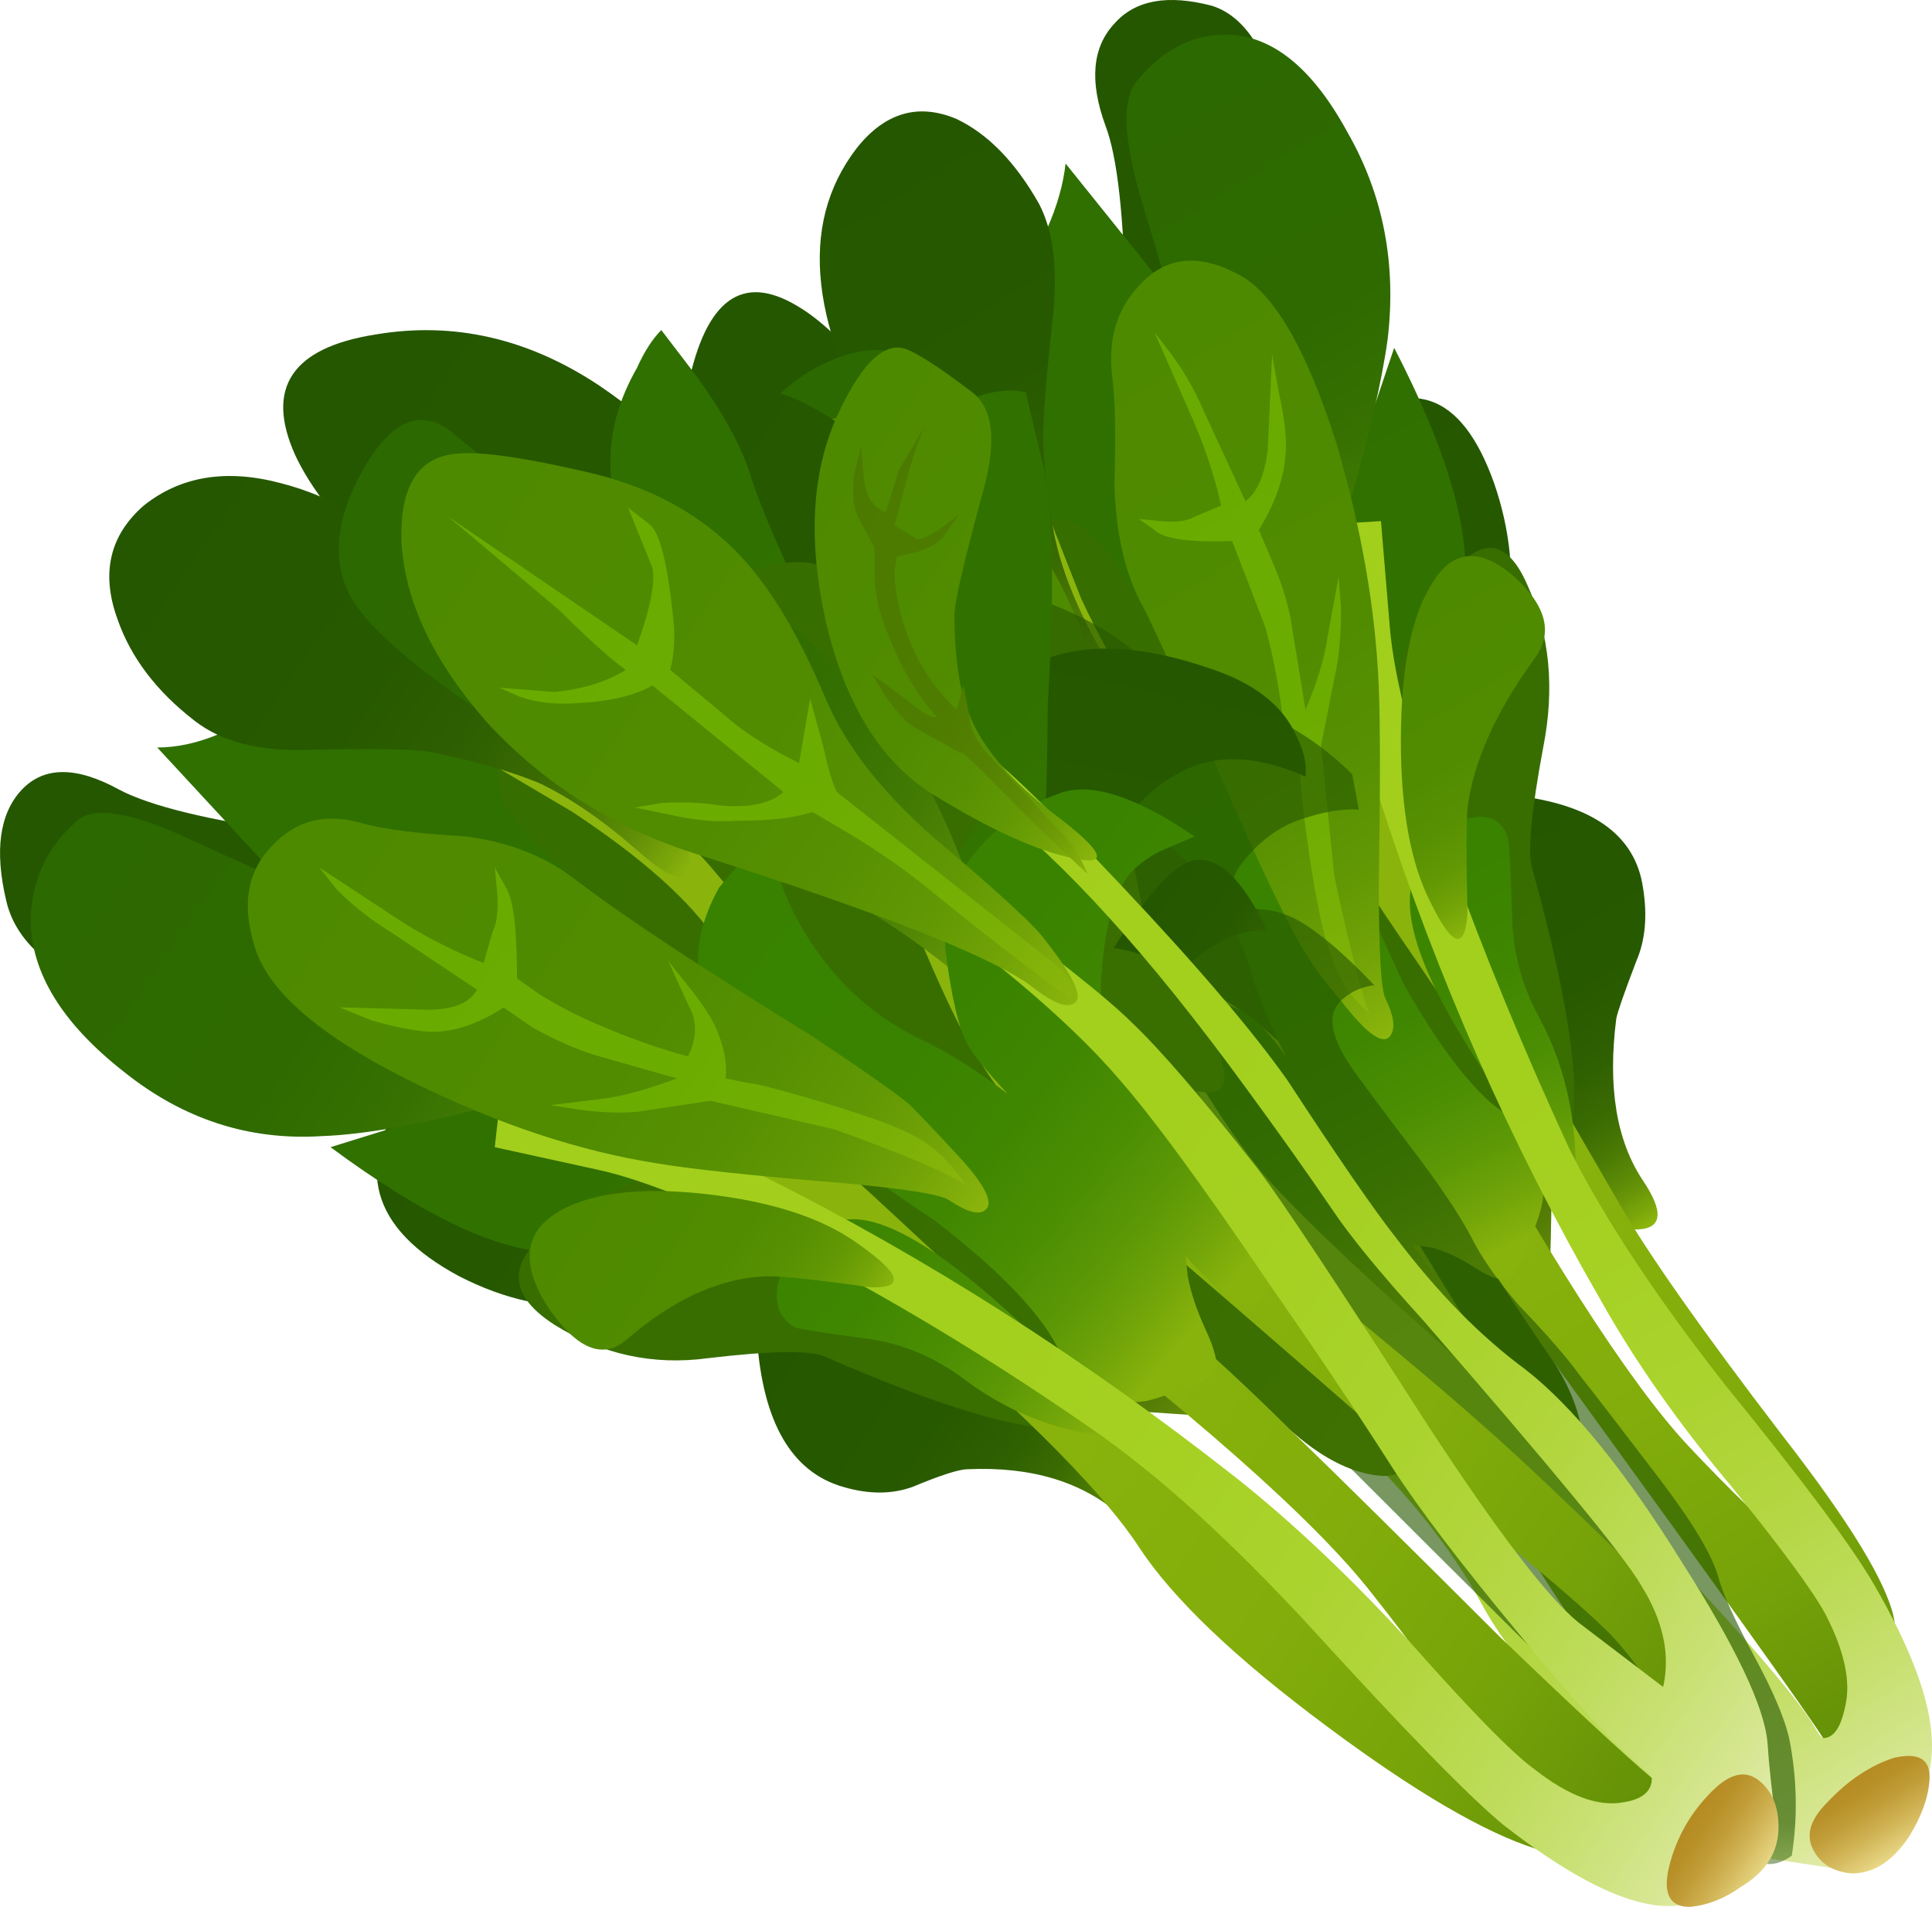 <?xml version="1.0" encoding="UTF-8"?>
<svg version="1.1" viewBox="0 0 43.494 42.933" xml:space="preserve" xmlns="http://www.w3.org/2000/svg">
  <defs>
    <linearGradient id="ac" x1="23.031" x2="35.607" y1="9.964" y2="30.514" gradientTransform="matrix(.8 0 0 -.8 -.009 34.36)" gradientUnits="userSpaceOnUse">
      <stop stop-color="#1c4200" offset="0"/>
      <stop stop-color="#1e4400" offset=".439"/>
      <stop stop-color="#244b01" offset=".596"/>
      <stop stop-color="#305602" offset=".706"/>
      <stop stop-color="#406704" offset=".796"/>
      <stop stop-color="#557d06" offset=".875"/>
      <stop stop-color="#6f9809" offset=".945"/>
      <stop stop-color="#8bb50c" offset="1"/>
    </linearGradient>
    <linearGradient id="r" x1="15.732" x2="27.954" y1="7.303" y2="27.305" gradientTransform="matrix(.8 0 0 -.8 -.009 34.36)" gradientUnits="userSpaceOnUse">
      <stop stop-color="#255700" offset="0"/>
      <stop stop-color="#275900" offset=".447"/>
      <stop stop-color="#2e5f01" offset=".608"/>
      <stop stop-color="#396a02" offset=".726"/>
      <stop stop-color="#4a7904" offset=".816"/>
      <stop stop-color="#608e07" offset=".898"/>
      <stop stop-color="#7ba60a" offset=".965"/>
      <stop stop-color="#8bb50c" offset="1"/>
    </linearGradient>
    <linearGradient id="h" x1="23.077" x2="33.825" y1="1.625" y2="19.176" gradientTransform="matrix(.8 0 0 -.8 -.009 34.36)" gradientUnits="userSpaceOnUse">
      <stop stop-color="#255700" offset="0"/>
      <stop stop-color="#275900" offset=".447"/>
      <stop stop-color="#2e5f01" offset=".608"/>
      <stop stop-color="#396a02" offset=".726"/>
      <stop stop-color="#4a7904" offset=".816"/>
      <stop stop-color="#608e07" offset=".898"/>
      <stop stop-color="#7ba60a" offset=".965"/>
      <stop stop-color="#8bb50c" offset="1"/>
    </linearGradient>
    <linearGradient id="ar" x1="29.402" x2="35.723" y1="10.079" y2="20.406" gradientTransform="matrix(.8 0 0 -.8 -.009 34.36)" gradientUnits="userSpaceOnUse">
      <stop stop-color="#255700" offset="0"/>
      <stop stop-color="#275900" offset=".447"/>
      <stop stop-color="#2e5f01" offset=".608"/>
      <stop stop-color="#396a02" offset=".726"/>
      <stop stop-color="#4a7904" offset=".816"/>
      <stop stop-color="#608e07" offset=".898"/>
      <stop stop-color="#7ba60a" offset=".965"/>
      <stop stop-color="#8bb50c" offset="1"/>
    </linearGradient>
    <linearGradient id="ag" x1="26.253" x2="22.126" y1="23.869" y2="29.567" gradientTransform="matrix(.8 0 0 -.8 -.009 34.36)" gradientUnits="userSpaceOnUse">
      <stop stop-color="#255700" offset="0"/>
      <stop stop-color="#275900" offset=".447"/>
      <stop stop-color="#2e5f01" offset=".608"/>
      <stop stop-color="#396a02" offset=".726"/>
      <stop stop-color="#4a7904" offset=".816"/>
      <stop stop-color="#608e07" offset=".898"/>
      <stop stop-color="#7ba60a" offset=".965"/>
      <stop stop-color="#8bb50c" offset="1"/>
    </linearGradient>
    <linearGradient id="af" x1="26.246" x2="28.092" y1="26.068" y2="29.07" gradientTransform="matrix(.8 0 0 -.8 -.009 34.36)" gradientUnits="userSpaceOnUse">
      <stop stop-color="#255700" offset="0"/>
      <stop stop-color="#275900" offset=".447"/>
      <stop stop-color="#2e5f01" offset=".608"/>
      <stop stop-color="#396a02" offset=".726"/>
      <stop stop-color="#4a7904" offset=".816"/>
      <stop stop-color="#608e07" offset=".898"/>
      <stop stop-color="#7ba60a" offset=".965"/>
      <stop stop-color="#8bb50c" offset="1"/>
    </linearGradient>
    <linearGradient id="ae" x1="17.63" x2="22.567" y1="16.067" y2="24.14" gradientTransform="matrix(.8 0 0 -.8 -.009 34.36)" gradientUnits="userSpaceOnUse">
      <stop stop-color="#255700" offset="0"/>
      <stop stop-color="#275900" offset=".447"/>
      <stop stop-color="#2e5f01" offset=".608"/>
      <stop stop-color="#396a02" offset=".726"/>
      <stop stop-color="#4a7904" offset=".816"/>
      <stop stop-color="#608e07" offset=".898"/>
      <stop stop-color="#7ba60a" offset=".965"/>
      <stop stop-color="#8bb50c" offset="1"/>
    </linearGradient>
    <linearGradient id="ad" x1="33.346" x2="38.494" y1="18.36" y2="26.761" gradientTransform="matrix(.8 0 0 -.8 -.009 34.36)" gradientUnits="userSpaceOnUse">
      <stop stop-color="#255700" offset="0"/>
      <stop stop-color="#275900" offset=".447"/>
      <stop stop-color="#2e5f01" offset=".608"/>
      <stop stop-color="#396a02" offset=".726"/>
      <stop stop-color="#4a7904" offset=".816"/>
      <stop stop-color="#608e07" offset=".898"/>
      <stop stop-color="#7ba60a" offset=".965"/>
      <stop stop-color="#8bb50c" offset="1"/>
    </linearGradient>
    <linearGradient id="ab" x1="19.913" x2="30.76" y1="8.381" y2="32.232" gradientTransform="matrix(.8 0 0 -.8 -.009 34.36)" gradientUnits="userSpaceOnUse">
      <stop stop-color="#2f7000" offset="0"/>
      <stop stop-color="#317100" offset=".459"/>
      <stop stop-color="#387601" offset=".624"/>
      <stop stop-color="#437f03" offset=".741"/>
      <stop stop-color="#548c05" offset=".835"/>
      <stop stop-color="#6a9d08" offset=".918"/>
      <stop stop-color="#85b00b" offset=".988"/>
      <stop stop-color="#8bb50c" offset="1"/>
    </linearGradient>
    <linearGradient id="aa" x1="23.464" x2="36.663" y1="10.954" y2="32.527" gradientTransform="matrix(.8 0 0 -.8 -.009 34.36)" gradientUnits="userSpaceOnUse">
      <stop stop-color="#376e00" offset="0"/>
      <stop stop-color="#396e00" offset=".733"/>
      <stop stop-color="#407002" offset=".992"/>
      <stop stop-color="#407002" offset="1"/>
    </linearGradient>
    <linearGradient id="z" x1="22.975" x2="41.266" y1="11.482" y2="41.376" gradientTransform="matrix(.8 0 0 -.8 -.009 34.36)" gradientUnits="userSpaceOnUse">
      <stop stop-color="#8bb50c" offset="0"/>
      <stop stop-color="#89b30c" offset=".514"/>
      <stop stop-color="#82ad0b" offset=".702"/>
      <stop stop-color="#77a309" offset=".831"/>
      <stop stop-color="#669307" offset=".937"/>
      <stop stop-color="#588705" offset="1"/>
    </linearGradient>
    <linearGradient id="y" x1="19.126" x2="26.598" y1="3.229" y2="15.456" gradientTransform="matrix(.8 0 0 -.8 -.009 34.36)" gradientUnits="userSpaceOnUse">
      <stop stop-color="#255700" offset="0"/>
      <stop stop-color="#275900" offset=".447"/>
      <stop stop-color="#2e5f01" offset=".608"/>
      <stop stop-color="#396a02" offset=".726"/>
      <stop stop-color="#4a7904" offset=".816"/>
      <stop stop-color="#608e07" offset=".898"/>
      <stop stop-color="#7ba60a" offset=".965"/>
      <stop stop-color="#8bb50c" offset="1"/>
    </linearGradient>
    <linearGradient id="x" x1="17.749" x2="27.346" y1="8.714" y2="24.391" gradientTransform="matrix(.8 0 0 -.8 -.009 34.36)" gradientUnits="userSpaceOnUse">
      <stop stop-color="#2c6900" offset="0"/>
      <stop stop-color="#2e6a00" offset=".455"/>
      <stop stop-color="#357001" offset=".62"/>
      <stop stop-color="#407903" offset=".733"/>
      <stop stop-color="#518705" offset=".828"/>
      <stop stop-color="#679807" offset=".91"/>
      <stop stop-color="#82ae0b" offset=".98"/>
      <stop stop-color="#8bb50c" offset="1"/>
    </linearGradient>
    <linearGradient id="w" x1="25.044" x2="32.839" y1="1.929" y2="14.682" gradientTransform="matrix(.8 0 0 -.8 -.009 34.36)" gradientUnits="userSpaceOnUse">
      <stop stop-color="#2c6900" offset="0"/>
      <stop stop-color="#2e6a00" offset=".455"/>
      <stop stop-color="#357001" offset=".62"/>
      <stop stop-color="#407903" offset=".733"/>
      <stop stop-color="#518705" offset=".828"/>
      <stop stop-color="#679807" offset=".91"/>
      <stop stop-color="#82ae0b" offset=".98"/>
      <stop stop-color="#8bb50c" offset="1"/>
    </linearGradient>
    <linearGradient id="v" x1="24.744" x2="31.593" y1="15.354" y2="29.23" gradientTransform="matrix(.8 0 0 -.8 -.009 34.36)" gradientUnits="userSpaceOnUse">
      <stop stop-color="#378200" offset="0"/>
      <stop stop-color="#398300" offset=".471"/>
      <stop stop-color="#408701" offset=".639"/>
      <stop stop-color="#4b8e03" offset=".757"/>
      <stop stop-color="#5c9806" offset=".855"/>
      <stop stop-color="#72a509" offset=".937"/>
      <stop stop-color="#88b20c" offset="1"/>
    </linearGradient>
    <linearGradient id="u" x1="24.349" x2="41.85" y1="13.589" y2="42.193" gradientTransform="matrix(.8 0 0 -.8 -.009 34.36)" gradientUnits="userSpaceOnUse">
      <stop stop-color="#a2cf1b" offset="0"/>
      <stop stop-color="#a3cf1d" offset=".416"/>
      <stop stop-color="#a6d124" offset=".565"/>
      <stop stop-color="#abd32f" offset=".671"/>
      <stop stop-color="#b3d640" offset=".757"/>
      <stop stop-color="#bcdb56" offset=".828"/>
      <stop stop-color="#c8e072" offset=".894"/>
      <stop stop-color="#d6e691" offset=".953"/>
      <stop stop-color="#e5edb2" offset="1"/>
    </linearGradient>
    <linearGradient id="t" x1="18.076" x2="27.5" y1="9.759" y2="25.175" gradientTransform="matrix(.8 0 0 -.8 -.009 34.36)" gradientUnits="userSpaceOnUse">
      <stop stop-color="#4e8a00" offset="0"/>
      <stop stop-color="#508b00" offset=".498"/>
      <stop stop-color="#579002" offset=".674"/>
      <stop stop-color="#629804" offset=".804"/>
      <stop stop-color="#73a407" offset=".906"/>
      <stop stop-color="#89b30c" offset=".992"/>
      <stop stop-color="#8bb50c" offset="1"/>
    </linearGradient>
    <linearGradient id="s" x1="24.61" x2="33.724" y1="6.936" y2="21.826" gradientTransform="matrix(.8 0 0 -.8 -.009 34.36)" gradientUnits="userSpaceOnUse">
      <stop stop-color="#4e8a00" offset="0"/>
      <stop stop-color="#508b00" offset=".498"/>
      <stop stop-color="#579002" offset=".674"/>
      <stop stop-color="#629804" offset=".804"/>
      <stop stop-color="#73a407" offset=".906"/>
      <stop stop-color="#89b30c" offset=".992"/>
      <stop stop-color="#8bb50c" offset="1"/>
    </linearGradient>
    <linearGradient id="q" x1="31.327" x2="35.124" y1="13.571" y2="19.797" gradientTransform="matrix(.8 0 0 -.8 -.009 34.36)" gradientUnits="userSpaceOnUse">
      <stop stop-color="#4e8a00" offset="0"/>
      <stop stop-color="#508b00" offset=".498"/>
      <stop stop-color="#579002" offset=".674"/>
      <stop stop-color="#629804" offset=".804"/>
      <stop stop-color="#73a407" offset=".906"/>
      <stop stop-color="#89b30c" offset=".992"/>
      <stop stop-color="#8bb50c" offset="1"/>
    </linearGradient>
    <linearGradient id="p" x1="17.286" x2="22.22" y1="18.964" y2="27.033" gradientTransform="matrix(.8 0 0 -.8 -.009 34.36)" gradientUnits="userSpaceOnUse">
      <stop stop-color="#4e8a00" offset="0"/>
      <stop stop-color="#508b00" offset=".498"/>
      <stop stop-color="#579002" offset=".674"/>
      <stop stop-color="#629804" offset=".804"/>
      <stop stop-color="#73a407" offset=".906"/>
      <stop stop-color="#89b30c" offset=".992"/>
      <stop stop-color="#8bb50c" offset="1"/>
    </linearGradient>
    <linearGradient id="o" x1="18.653" x2="27.449" y1="10.652" y2="25.026" gradientTransform="matrix(.8 0 0 -.8 -.009 34.36)" gradientUnits="userSpaceOnUse">
      <stop stop-color="#69ab00" offset="0"/>
      <stop stop-color="#6bac01" offset=".557"/>
      <stop stop-color="#72ae03" offset=".761"/>
      <stop stop-color="#7db107" offset=".902"/>
      <stop stop-color="#8bb50c" offset="1"/>
    </linearGradient>
    <linearGradient id="n" x1="25.136" x2="33.312" y1="8.029" y2="21.378" gradientTransform="matrix(.8 0 0 -.8 -.009 34.36)" gradientUnits="userSpaceOnUse">
      <stop stop-color="#69ab00" offset="0"/>
      <stop stop-color="#6bac01" offset=".557"/>
      <stop stop-color="#72ae03" offset=".761"/>
      <stop stop-color="#7db107" offset=".902"/>
      <stop stop-color="#8bb50c" offset="1"/>
    </linearGradient>
    <linearGradient id="m" x1="17.884" x2="22.436" y1="19.51" y2="26.934" gradientTransform="matrix(.8 0 0 -.8 -.009 34.36)" gradientUnits="userSpaceOnUse">
      <stop stop-color="#4c7a00" offset="0"/>
      <stop stop-color="#4e7c00" offset=".498"/>
      <stop stop-color="#558202" offset=".674"/>
      <stop stop-color="#608d04" offset=".8"/>
      <stop stop-color="#719d07" offset=".902"/>
      <stop stop-color="#87b10b" offset=".988"/>
      <stop stop-color="#8bb50c" offset="1"/>
    </linearGradient>
    <linearGradient id="l" x1="41.72" x2="42.748" y1="40.072" y2="41.746" gradientTransform="matrix(.8 0 0 -.8 -.009 34.36)" gradientUnits="userSpaceOnUse">
      <stop stop-color="#b58c22" offset="0"/>
      <stop stop-color="#b89028" offset=".18"/>
      <stop stop-color="#c19d38" offset=".404"/>
      <stop stop-color="#cfb253" offset=".655"/>
      <stop stop-color="#e2ce79" offset=".925"/>
      <stop stop-color="#e8d784" offset="1"/>
    </linearGradient>
    <clipPath id="az">
      <path d="m13 0.347h20v24h-20v-24z"/>
    </clipPath>
    <mask id="a">
      
        <g clip-path="url(#az)">
          <path d="m13 0.347h20v24h-20v-24z" fill-opacity=".621"/>
        </g>
      
    </mask>
    <clipPath id="ay">
      <path d="m13 0.347h20v24h-20v-24z"/>
    </clipPath>
    <clipPath id="ax">
      <path d="m13 1h20v24h-20v-24z"/>
    </clipPath>
    <linearGradient id="k" x1="17.323" x2="42.356" y1="9.323" y2="9.323" gradientTransform="matrix(.66 -.452 -.452 -.66 -.008 34.36)" gradientUnits="userSpaceOnUse">
      <stop stop-color="#1c4200" offset="0"/>
      <stop stop-color="#1e4400" offset=".439"/>
      <stop stop-color="#244b01" offset=".596"/>
      <stop stop-color="#305602" offset=".706"/>
      <stop stop-color="#406704" offset=".796"/>
      <stop stop-color="#557d06" offset=".875"/>
      <stop stop-color="#6f9809" offset=".945"/>
      <stop stop-color="#8bb50c" offset="1"/>
    </linearGradient>
    <linearGradient id="j" x1="10.282" x2="35.224" y1="3.89" y2="3.89" gradientTransform="matrix(.66 -.452 -.452 -.66 -.009 34.36)" gradientUnits="userSpaceOnUse">
      <stop stop-color="#255700" offset="0"/>
      <stop stop-color="#275900" offset=".447"/>
      <stop stop-color="#2e5f01" offset=".608"/>
      <stop stop-color="#396a02" offset=".726"/>
      <stop stop-color="#4a7904" offset=".816"/>
      <stop stop-color="#608e07" offset=".898"/>
      <stop stop-color="#7ba60a" offset=".965"/>
      <stop stop-color="#8bb50c" offset="1"/>
    </linearGradient>
    <linearGradient id="i" x1="10.462" x2="31.396" y1="12.996" y2="12.996" gradientTransform="matrix(.66 -.453 -.453 -.66 -.008 34.36)" gradientUnits="userSpaceOnUse">
      <stop stop-color="#255700" offset="0"/>
      <stop stop-color="#275900" offset=".447"/>
      <stop stop-color="#2e5f01" offset=".608"/>
      <stop stop-color="#396a02" offset=".726"/>
      <stop stop-color="#4a7904" offset=".816"/>
      <stop stop-color="#608e07" offset=".898"/>
      <stop stop-color="#7ba60a" offset=".965"/>
      <stop stop-color="#8bb50c" offset="1"/>
    </linearGradient>
    <linearGradient id="g" x1="21.454" x2="33.79" y1="14.644" y2="14.644" gradientTransform="matrix(.66 -.452 -.452 -.66 -.008 34.36)" gradientUnits="userSpaceOnUse">
      <stop stop-color="#255700" offset="0"/>
      <stop stop-color="#275900" offset=".447"/>
      <stop stop-color="#2e5f01" offset=".608"/>
      <stop stop-color="#396a02" offset=".726"/>
      <stop stop-color="#4a7904" offset=".816"/>
      <stop stop-color="#608e07" offset=".898"/>
      <stop stop-color="#7ba60a" offset=".965"/>
      <stop stop-color="#8bb50c" offset="1"/>
    </linearGradient>
    <linearGradient id="f" x1="8.969" x2="17.653" y1="-28.482" y2="-28.482" gradientTransform="matrix(-.164 -.783 -.783 .164 -.009 34.36)" gradientUnits="userSpaceOnUse">
      <stop stop-color="#255700" offset="0"/>
      <stop stop-color="#275900" offset=".447"/>
      <stop stop-color="#2e5f01" offset=".608"/>
      <stop stop-color="#396a02" offset=".726"/>
      <stop stop-color="#4a7904" offset=".816"/>
      <stop stop-color="#608e07" offset=".898"/>
      <stop stop-color="#7ba60a" offset=".965"/>
      <stop stop-color="#8bb50c" offset="1"/>
    </linearGradient>
    <linearGradient id="e" x1="32.73" x2="36.849" y1="4.157" y2="4.157" gradientTransform="matrix(.66 -.452 -.452 -.66 -.009 34.36)" gradientUnits="userSpaceOnUse">
      <stop stop-color="#255700" offset="0"/>
      <stop stop-color="#275900" offset=".447"/>
      <stop stop-color="#2e5f01" offset=".608"/>
      <stop stop-color="#396a02" offset=".726"/>
      <stop stop-color="#4a7904" offset=".816"/>
      <stop stop-color="#608e07" offset=".898"/>
      <stop stop-color="#7ba60a" offset=".965"/>
      <stop stop-color="#8bb50c" offset="1"/>
    </linearGradient>
    <linearGradient id="d" x1="18.583" x2="29.033" y1=".796" y2=".796" gradientTransform="matrix(.66 -.452 -.452 -.66 -.009 34.36)" gradientUnits="userSpaceOnUse">
      <stop stop-color="#255700" offset="0"/>
      <stop stop-color="#275900" offset=".447"/>
      <stop stop-color="#2e5f01" offset=".608"/>
      <stop stop-color="#396a02" offset=".726"/>
      <stop stop-color="#4a7904" offset=".816"/>
      <stop stop-color="#608e07" offset=".898"/>
      <stop stop-color="#7ba60a" offset=".965"/>
      <stop stop-color="#8bb50c" offset="1"/>
    </linearGradient>
    <linearGradient id="c" x1="30.966" x2="41.09" y1="14.703" y2="14.703" gradientTransform="matrix(.66 -.452 -.452 -.66 -.009 34.36)" gradientUnits="userSpaceOnUse">
      <stop stop-color="#255700" offset="0"/>
      <stop stop-color="#275900" offset=".447"/>
      <stop stop-color="#2e5f01" offset=".608"/>
      <stop stop-color="#396a02" offset=".726"/>
      <stop stop-color="#4a7904" offset=".816"/>
      <stop stop-color="#608e07" offset=".898"/>
      <stop stop-color="#7ba60a" offset=".965"/>
      <stop stop-color="#8bb50c" offset="1"/>
    </linearGradient>
    <linearGradient id="b" x1="14.972" x2="42.408" y1="2.906" y2="2.906" gradientTransform="matrix(.6 -.529 -.529 -.6 -.009 34.36)" gradientUnits="userSpaceOnUse">
      <stop stop-color="#2f7000" offset="0"/>
      <stop stop-color="#317100" offset=".459"/>
      <stop stop-color="#387601" offset=".624"/>
      <stop stop-color="#437f03" offset=".741"/>
      <stop stop-color="#548c05" offset=".835"/>
      <stop stop-color="#6a9d08" offset=".918"/>
      <stop stop-color="#85b00b" offset=".988"/>
      <stop stop-color="#8bb50c" offset="1"/>
    </linearGradient>
    <linearGradient id="aw" x1="18.127" x2="44.802" y1="8.795" y2="8.795" gradientTransform="matrix(.66 -.452 -.452 -.66 -.008 34.36)" gradientUnits="userSpaceOnUse">
      <stop stop-color="#376e00" offset="0"/>
      <stop stop-color="#396e00" offset=".733"/>
      <stop stop-color="#407002" offset=".992"/>
      <stop stop-color="#407002" offset="1"/>
    </linearGradient>
    <linearGradient id="av" x1="18.329" x2="55.366" y1="8.836" y2="8.836" gradientTransform="matrix(.66 -.452 -.452 -.66 -.008 34.36)" gradientUnits="userSpaceOnUse">
      <stop stop-color="#8bb50c" offset="0"/>
      <stop stop-color="#89b30c" offset=".514"/>
      <stop stop-color="#82ad0b" offset=".702"/>
      <stop stop-color="#77a309" offset=".831"/>
      <stop stop-color="#669307" offset=".937"/>
      <stop stop-color="#588705" offset="1"/>
    </linearGradient>
    <linearGradient id="au" x1="9.07" x2="23.925" y1="7.95" y2="7.95" gradientTransform="matrix(.66 -.452 -.452 -.66 -.009 34.36)" gradientUnits="userSpaceOnUse">
      <stop stop-color="#255700" offset="0"/>
      <stop stop-color="#275900" offset=".447"/>
      <stop stop-color="#2e5f01" offset=".608"/>
      <stop stop-color="#396a02" offset=".726"/>
      <stop stop-color="#4a7904" offset=".816"/>
      <stop stop-color="#608e07" offset=".898"/>
      <stop stop-color="#7ba60a" offset=".965"/>
      <stop stop-color="#8bb50c" offset="1"/>
    </linearGradient>
    <linearGradient id="at" x1="12.742" x2="32.11" y1="4.32" y2="4.32" gradientTransform="matrix(.66 -.452 -.452 -.66 -.009 34.36)" gradientUnits="userSpaceOnUse">
      <stop stop-color="#2c6900" offset="0"/>
      <stop stop-color="#2e6a00" offset=".455"/>
      <stop stop-color="#357001" offset=".62"/>
      <stop stop-color="#407903" offset=".733"/>
      <stop stop-color="#518705" offset=".828"/>
      <stop stop-color="#679807" offset=".91"/>
      <stop stop-color="#82ae0b" offset=".98"/>
      <stop stop-color="#8bb50c" offset="1"/>
    </linearGradient>
    <linearGradient id="as" x1="11.827" x2="27.02" y1="14.649" y2="14.649" gradientTransform="matrix(.66 -.453 -.453 -.66 -.008 34.36)" gradientUnits="userSpaceOnUse">
      <stop stop-color="#2c6900" offset="0"/>
      <stop stop-color="#2e6a00" offset=".455"/>
      <stop stop-color="#357001" offset=".62"/>
      <stop stop-color="#407903" offset=".733"/>
      <stop stop-color="#518705" offset=".828"/>
      <stop stop-color="#679807" offset=".91"/>
      <stop stop-color="#82ae0b" offset=".98"/>
      <stop stop-color="#8bb50c" offset="1"/>
    </linearGradient>
    <linearGradient id="aq" x1="23.053" x2="39.727" y1="4.518" y2="4.518" gradientTransform="matrix(.617 -.51 -.51 -.617 -.008 34.36)" gradientUnits="userSpaceOnUse">
      <stop stop-color="#378200" offset="0"/>
      <stop stop-color="#398300" offset=".471"/>
      <stop stop-color="#408701" offset=".639"/>
      <stop stop-color="#4b8e03" offset=".757"/>
      <stop stop-color="#5c9806" offset=".855"/>
      <stop stop-color="#72a509" offset=".937"/>
      <stop stop-color="#88b20c" offset="1"/>
    </linearGradient>
    <linearGradient id="ap" x1="20.569" x2="56.429" y1="8.24" y2="8.24" gradientTransform="matrix(.66 -.452 -.452 -.66 -.009 34.36)" gradientUnits="userSpaceOnUse">
      <stop stop-color="#a2cf1b" offset="0"/>
      <stop stop-color="#a3cf1d" offset=".416"/>
      <stop stop-color="#a6d124" offset=".565"/>
      <stop stop-color="#abd32f" offset=".671"/>
      <stop stop-color="#b3d640" offset=".757"/>
      <stop stop-color="#bcdb56" offset=".828"/>
      <stop stop-color="#c8e072" offset=".894"/>
      <stop stop-color="#d6e691" offset=".953"/>
      <stop stop-color="#e5edb2" offset="1"/>
    </linearGradient>
    <linearGradient id="ao" x1="13.769" x2="32.726" y1="4.135" y2="4.135" gradientTransform="matrix(.66 -.452 -.452 -.66 -.008 34.36)" gradientUnits="userSpaceOnUse">
      <stop stop-color="#4e8a00" offset="0"/>
      <stop stop-color="#508b00" offset=".498"/>
      <stop stop-color="#579002" offset=".674"/>
      <stop stop-color="#629804" offset=".804"/>
      <stop stop-color="#73a407" offset=".906"/>
      <stop stop-color="#89b30c" offset=".992"/>
      <stop stop-color="#8bb50c" offset="1"/>
    </linearGradient>
    <linearGradient id="an" x1="15.786" x2="33.703" y1="11.963" y2="11.963" gradientTransform="matrix(.66 -.452 -.452 -.66 -.009 34.36)" gradientUnits="userSpaceOnUse">
      <stop stop-color="#4e8a00" offset="0"/>
      <stop stop-color="#508b00" offset=".498"/>
      <stop stop-color="#579002" offset=".674"/>
      <stop stop-color="#629804" offset=".804"/>
      <stop stop-color="#73a407" offset=".906"/>
      <stop stop-color="#89b30c" offset=".992"/>
      <stop stop-color="#8bb50c" offset="1"/>
    </linearGradient>
    <linearGradient id="am" x1="25.7" x2="32.946" y1="14.85" y2="14.85" gradientTransform="matrix(.66 -.453 -.453 -.66 -.009 34.36)" gradientUnits="userSpaceOnUse">
      <stop stop-color="#4e8a00" offset="0"/>
      <stop stop-color="#508b00" offset=".498"/>
      <stop stop-color="#579002" offset=".674"/>
      <stop stop-color="#629804" offset=".804"/>
      <stop stop-color="#73a407" offset=".906"/>
      <stop stop-color="#89b30c" offset=".992"/>
      <stop stop-color="#8bb50c" offset="1"/>
    </linearGradient>
    <linearGradient id="al" x1="20.759" x2="31.244" y1="-1.099" y2="-1.099" gradientTransform="matrix(.66 -.452 -.452 -.66 -.008 34.36)" gradientUnits="userSpaceOnUse">
      <stop stop-color="#4e8a00" offset="0"/>
      <stop stop-color="#508b00" offset=".498"/>
      <stop stop-color="#579002" offset=".674"/>
      <stop stop-color="#629804" offset=".804"/>
      <stop stop-color="#73a407" offset=".906"/>
      <stop stop-color="#89b30c" offset=".992"/>
      <stop stop-color="#8bb50c" offset="1"/>
    </linearGradient>
    <linearGradient id="ak" x1="14.947" x2="32.629" y1="4.177" y2="4.177" gradientTransform="matrix(.66 -.453 -.453 -.66 -.009 34.36)" gradientUnits="userSpaceOnUse">
      <stop stop-color="#69ab00" offset="0"/>
      <stop stop-color="#6bac01" offset=".557"/>
      <stop stop-color="#72ae03" offset=".761"/>
      <stop stop-color="#7db107" offset=".902"/>
      <stop stop-color="#8bb50c" offset="1"/>
    </linearGradient>
    <linearGradient id="aj" x1="17.021" x2="33.095" y1="11.854" y2="11.854" gradientTransform="matrix(.659 -.453 -.453 -.659 -.008 34.36)" gradientUnits="userSpaceOnUse">
      <stop stop-color="#69ab00" offset="0"/>
      <stop stop-color="#6bac01" offset=".557"/>
      <stop stop-color="#72ae03" offset=".761"/>
      <stop stop-color="#7db107" offset=".902"/>
      <stop stop-color="#8bb50c" offset="1"/>
    </linearGradient>
    <linearGradient id="ai" x1="21.672" x2="31.311" y1="-.721" y2="-.721" gradientTransform="matrix(.66 -.452 -.452 -.66 -.009 34.36)" gradientUnits="userSpaceOnUse">
      <stop stop-color="#4c7a00" offset="0"/>
      <stop stop-color="#4e7c00" offset=".498"/>
      <stop stop-color="#558202" offset=".674"/>
      <stop stop-color="#608d04" offset=".8"/>
      <stop stop-color="#719d07" offset=".902"/>
      <stop stop-color="#87b10b" offset=".988"/>
      <stop stop-color="#8bb50c" offset="1"/>
    </linearGradient>
    <linearGradient id="ah" x1="54.535" x2="56.532" y1="12.496" y2="12.496" gradientTransform="matrix(.661 -.451 -.451 -.661 -.009 34.36)" gradientUnits="userSpaceOnUse">
      <stop stop-color="#b58c22" offset="0"/>
      <stop stop-color="#b89028" offset=".18"/>
      <stop stop-color="#c19d38" offset=".404"/>
      <stop stop-color="#cfb253" offset=".655"/>
      <stop stop-color="#e2ce79" offset=".925"/>
      <stop stop-color="#e8d784" offset="1"/>
    </linearGradient>
  </defs>
  <g transform="matrix(1.25 0 0 -1.25 0 42.933)">
    
      
        
          
            <path d="m18.75 21.319c-0.398 1.36-0.371 2.817 0.082 4.36 0.48 1.629 1.172 2.082 2.078 1.363 0.75-0.617 1.641-1.906 2.68-3.883 0.562-1.094 1.336-2.625 2.32-4.597 0.481-0.829 1-1.723 1.563-2.68 0.343-0.695 0.504-1.535 0.48-2.524-0.027-1.945-0.066-3.039-0.121-3.277-0.187-0.933-0.68-1.043-1.48-0.32-1.653 1.547-3.028 3.226-4.122 5.039-0.503 0.851-1.05 2.133-1.64 3.84-0.559 1.734-0.906 2.812-1.039 3.242l-0.801-0.563z" fill="url(#ac)" fill-rule="evenodd"/>
          
        
      
      
        
          
            <path d="m19.473 21.319c3.359-4.398 5-6.879 4.918-7.437-0.079-0.535-0.493-0.121-1.239 1.238-2 1.387-3.64 2.32-4.922 2.801-1.011 0.398-2 1.039-2.96 1.918-1.067 0.988-1.879 2.082-2.438 3.281-0.641 1.332-0.789 2.762-0.441 4.281 0.32 1.547 0.972 2.028 1.961 1.438 0.824-0.481 1.773-1.664 2.839-3.559 1.36-2.425 2.121-3.746 2.282-3.961z" fill="url(#r)" fill-rule="evenodd"/>
          
        
      
      
        
          
            <path d="m23.352 27.839c0-0.934-0.016-2.117-0.04-3.559-0.027-1.121 0.04-2.027 0.2-2.718l0.16-0.762c0.426-1.813 0.64-2.879 0.64-3.199 0-0.801-0.574-0.336-1.722 1.398-0.559 0.883-0.985 1.734-1.278 2.563-0.292 0.824-0.546 1.906-0.761 3.238-0.133 0.773-0.227 2.105-0.281 4-0.024 1.629-0.145 2.719-0.36 3.281-0.293 0.801-0.238 1.414 0.16 1.84 0.375 0.426 0.961 0.531 1.762 0.32 0.664-0.215 1.106-1 1.32-2.359 0.133-0.828 0.2-2.176 0.2-4.043z" fill="url(#h)" fill-rule="evenodd"/>
          
        
      
      
        
          
            <path d="m24.109 26.601c1.282 1.011 2.215 0.691 2.801-0.961 0.293-0.852 0.375-1.692 0.242-2.52-0.082-0.426-0.187-0.762-0.32-1-0.187 0.078-0.348 0.051-0.48-0.082-0.293-0.293-0.348-0.957-0.161-2 0.161-0.824 0.332-1.703 0.52-2.637 0.082-0.48 0-0.613-0.238-0.402-0.43 0.375-0.977 1.066-1.641 2.082-0.828 1.254-1.309 2.254-1.441 3-0.106 0.719-0.012 1.692 0.281 2.918l0.437 1.602z" fill="url(#ar)" fill-rule="evenodd"/>
          
        
      
      
        
          
            <path d="m20.07 16.12c0.696-0.293 1.922-1.293 3.68-3-1.039 0.32-1.773 0.531-2.199 0.641-0.692 0.16-1.239 0.148-1.641-0.039-0.586-0.27-0.945-0.453-1.078-0.563-0.348-0.211-0.641-0.547-0.879-1-0.402-0.664-0.469-1.48-0.203-2.437-0.184-0.028-0.387 0.023-0.598 0.16-0.453 0.266-0.773 0.84-0.961 1.719-0.398 2-0.039 3.414 1.079 4.238 0.8 0.668 1.734 0.762 2.8 0.281z" fill="url(#ag)" fill-rule="evenodd"/>
          
        
      
      
        
          
            <path d="m24.672 12.44c-0.934 0.161-1.586 0.266-1.961 0.321-0.586 0.051-1.066-0.082-1.441-0.403-0.372-0.371-0.653-0.757-0.84-1.156-0.16-0.375-0.211-0.64-0.16-0.801-0.797 0.481-1.133 0.973-1 1.481 0.082 0.32 0.507 0.758 1.281 1.32 0.695 0.504 1.187 0.797 1.48 0.879 0.293 0.055 1.172-0.496 2.641-1.641z" fill="url(#af)" fill-rule="evenodd"/>
          
        
      
      
        
          
            <path d="m13.672 17.44c-1.36 2.106-1.402 3.321-0.121 3.641 0.773 0.211 1.695 0.039 2.761-0.519 0.958-0.481 1.719-1.094 2.278-1.84 1.308-1.707 1.68-2.574 1.121-2.602-0.852-0.105-1.641-0.172-2.359-0.199-1.786-0.082-3.016 0.426-3.68 1.519z" fill="url(#ae)" fill-rule="evenodd"/>
          
        
      
      
        
          
            <path d="m27.43 19.999c1.308-0.184 2.027-0.73 2.16-1.641 0.082-0.503 0.043-0.945-0.117-1.316-0.215-0.562-0.336-0.906-0.364-1.043-0.156-1.226 0-2.199 0.481-2.918 0.375-0.558 0.348-0.855-0.078-0.879-0.403-0.027-0.907 0.504-1.52 1.598-0.695 1.281-1.121 2.64-1.281 4.082-0.133 1.465 0.105 2.172 0.719 2.117z" fill="url(#ad)" fill-rule="evenodd"/>
          
        
      
      
        
          
            <path d="m25.109 28.081c0.883-1.707 1.309-3.066 1.282-4.082 0-0.531-0.094-1.117-0.282-1.758-0.211-0.695-0.332-1.281-0.359-1.761-0.027-0.532-0.051-1.426-0.078-2.68-0.133-0.961-0.442-1.36-0.922-1.199-0.641 0.214-1.277 0.226-1.918 0.039-0.668-0.188-0.906-0.52-0.723-1 0.297-0.692-1.398-1.039-5.078-1.039-1.785-0.106-3.066-0.055-3.84 0.16l-0.961 0.32c-0.027 0.211 0.016 0.481 0.122 0.801 0.214 0.613 0.652 1.133 1.32 1.558l1.801 1.161c0.504 0.214 1.039 0.148 1.597-0.2 1.016-0.586 0.789-0.429-0.679 0.481-1.172 0.719-1.985 1.172-2.438 1.359-0.43 0.184-0.91 0.532-1.441 1.039l-0.68 0.68c0.16 0.16 0.371 0.32 0.641 0.48 0.504 0.321 1.011 0.481 1.519 0.481 0.774-0.027 1.774-0.348 3-0.961l1.68-0.719c0.984-0.269 1.121 0.145 0.398 1.239-0.851 1.281-1.347 2.519-1.48 3.718-0.16 1.149 0.015 2.067 0.519 2.762 0.641 0.879 1 1.695 1.082 2.441l2.121-2.64c0.692-0.879 1.133-1.574 1.321-2.082 0-0.024 0.117-0.625 0.359-1.797 0.106-0.59 0.227-1.59 0.36-3l0.039-0.684c0.027 0 0.027 0.297 0 0.883-0.028 1.039 0.093 1.906 0.359 2.598 0.348 0.613 0.586 1.121 0.723 1.519l0.636 1.883z" fill="url(#ab)" fill-rule="evenodd"/>
          
        
      
      
        
          
            <path d="m19.391 24.921c0.293-0.16 0.679-0.641 1.16-1.441 0.508-0.852 0.988-1.454 1.441-1.801 0.426-0.321 0.68-0.305 0.758 0.043 0.082 0.265 0.359 0.078 0.84-0.563 0.242-0.32 0.469-0.664 0.68-1.039 0.617 1.625 1.121 2.762 1.523 3.399 0.719 1.175 1.293 1.269 1.719 0.281 0.398-0.879 0.492-1.852 0.281-2.918-0.215-1.149-0.281-1.867-0.203-2.16 0.883-3.176 1-4.961 0.363-5.364-0.457-0.265-0.656-0.785-0.601-1.558 0.05-0.719 0.265-1.387 0.64-2 0.371-0.586 0.547-1.149 0.52-1.68-0.028-0.535-0.293-0.601-0.801-0.199l-1.399 1.121c-0.082 0.934-0.535 1.852-1.359 2.758-0.801 0.851-1.363 1.387-1.683 1.601-0.477 0.348-0.68 0.25-0.598-0.281 0.133-0.906 0.199-1.398 0.199-1.48 0-0.371-0.148-0.508-0.441-0.399-0.532 0.184-0.864 0.344-1 0.481-0.371 0.293-0.598 0.758-0.68 1.398-0.051 0.508 0.027 0.988 0.242 1.442 0.16 0.371 0.172 0.691 0.039 0.957-0.027 0.054-0.066 0.402-0.121 1.043-0.023 0.265-0.265 0.32-0.719 0.16-0.586-0.453-1-0.75-1.238-0.883-0.375-0.215-0.883 0.082-1.523 0.883-0.321 0.371-0.918 0.906-1.797 1.597-0.375 0.266-0.496 0.696-0.363 1.282 0.136 0.691 0.363 1.199 0.683 1.519 0.266 0.238 0.531 0.332 0.797 0.281 0.27-0.054 0.562 0 0.883 0.161 0.371 0.183 0.547 0.453 0.519 0.796-0.214 0.723-0.359 1.27-0.441 1.641-0.188 0.723-0.039 1.066 0.441 1.043 0.692-0.027 1.106-0.066 1.239-0.121z" fill="url(#aa)" fill-rule="evenodd"/>
          
        
      
      
        
          
            <path d="m33.43 1.519-1.68 0.48-1.398 0.641c0.105-0.239 0.105-0.305 0-0.2-0.243 0.161-0.895 1.028-1.961 2.602-0.852 1.25-1.84 2.891-2.961 4.918-0.957 1.707-1.719 2.906-2.278 3.602-0.668 0.824-1.48 1.558-2.441 2.199-0.934 0.558-1.547 0.945-1.84 1.16-0.375 0.238-0.746 0.625-1.121 1.16l-0.438 0.719 0.559 0.922 0.68-0.961c0.586-0.696 1.172-1.188 1.761-1.481 0.985-0.48 1.692-0.879 2.118-1.199 0.773-0.562 1.429-1.293 1.961-2.199 0.8-1.387 2.414-4 4.839-7.844 0.641-1.066 1.11-1.797 1.403-2.199 0.426-0.531 0.879-0.918 1.359-1.16 0.664-0.344 1.028-0.52 1.078-0.52 0.188-0.023 0.11 0.266-0.238 0.883-0.266 0.426-1.879 2.68-4.84 6.758-0.746 1.066-1.48 2.226-2.199 3.48-0.695 1.254-1.215 2.172-1.563 2.762-0.398 0.691-1.027 1.504-1.878 2.438-0.961 1.015-1.668 1.789-2.122 2.32-0.558 0.64-1.078 1.547-1.558 2.719l-0.52 1.523 0.598 0.359 0.723-1.839c0.613-1.309 1.211-2.215 1.797-2.723 2.109-1.863 3.628-3.664 4.562-5.399 1.973-3.601 3.492-5.972 4.559-7.121 0.746-0.796 1.453-1.48 2.121-2.039 0.613-0.531 0.879-0.718 0.8-0.558-3.441 4.64-5.429 7.453-5.96 8.437-0.266 0.508-0.856 1.43-1.762 2.762-0.934 1.359-1.52 2.266-1.758 2.719-0.293 0.535-0.613 1.254-0.961 2.16-0.426 1.203-0.668 1.867-0.719 2-0.187 0.453-0.281 0.988-0.281 1.601l0.039 0.758 0.723 0.16 0.16-1.117c0.184-0.933 0.543-1.949 1.078-3.043 0.852-1.73 2.602-4.863 5.238-9.398 0.508-0.906 1.508-2.332 3-4.281 1.203-1.547 1.868-2.641 2-3.278 0.215-1.226-0.011-2.457-0.679-3.683z" fill="url(#z)" fill-rule="evenodd"/>
          
        
      
      
        
          
            <path d="m20.031 22.28c0.321-0.507 0.399-0.812 0.239-0.922-0.161-0.105-0.36-0.023-0.598 0.243-1.36 1.226-2.563 2.691-3.602 4.398-1.492 2.402-1.707 4.293-0.64 5.68 0.508 0.64 1.109 0.816 1.8 0.523 0.563-0.269 1.055-0.773 1.481-1.523 0.266-0.504 0.348-1.211 0.242-2.117-0.137-1.254-0.187-2.016-0.16-2.282 0.051-0.851 0.16-1.535 0.316-2.039 0.188-0.613 0.496-1.265 0.922-1.961z" fill="url(#y)" fill-rule="evenodd"/>
          
        
      
      
        
          
            <path d="m21.031 15.519-1.922 0.961c-0.586 0.32-1.066 0.679-1.437 1.082-0.481 0.453-0.961 1.105-1.442 1.957-0.48 0.882-0.812 1.695-1 2.441-0.398 1.734-0.867 3.027-1.398 3.879-0.402 0.641-0.16 1.242 0.719 1.801 0.906 0.535 1.625 0.535 2.16 0 0.535-0.532 1.176-1.707 1.922-3.52 0.691-1.762 1.16-3.238 1.398-4.441 0.215-0.985 0.559-1.946 1.039-2.879 0.16-0.293 0.496-0.813 1-1.559 0.293-0.429-0.05-0.332-1.039 0.278z" fill="url(#x)" fill-rule="evenodd"/>
          
        
      
      
        
          
            <path d="m24.27 31.96c0.64-1.121 0.882-2.359 0.722-3.719-0.105-0.773-0.347-1.801-0.722-3.082-0.133-0.586-0.317-1.211-0.559-1.879-0.133-0.48-0.121-0.894 0.039-1.242 0.293-0.558 0.293-0.863 0-0.918-0.266-0.082-0.641 0.414-1.117 1.481-0.297 0.64-0.508 1.281-0.641 1.918-0.16 0.988-0.32 1.921-0.48 2.8-0.055 0.348-0.375 1.496-0.961 3.442-0.321 1.094-0.348 1.801-0.078 2.121 0.453 0.558 0.984 0.84 1.597 0.84 0.828 0 1.563-0.59 2.2-1.762z" fill="url(#w)" fill-rule="evenodd"/>
          
        
      
      
        
          
            <path d="m22.59 20.839c0.668-0.453 1.176-1.024 1.519-1.719 0.215-0.426 0.602-1.254 1.161-2.48 0.8-1.414 1.496-2.239 2.082-2.481-1.493 2.028-2.133 3.453-1.922 4.281 0.16 0.586 0.457 0.961 0.882 1.118 0.426 0.16 0.708 0.066 0.84-0.278 0.024-0.082 0.051-0.519 0.078-1.32 0-0.695 0.161-1.336 0.481-1.922 0.535-0.984 0.746-2.105 0.641-3.359l-0.602 0.543c0.086-0.231 0.062-0.528-0.078-0.903-0.215-0.558-0.36-0.879-0.442-0.961-0.132-0.105-0.359-0.05-0.679 0.161-0.293 0.187-0.559 0.308-0.801 0.363l-0.32 0.039c0.75-0.906 0.855-1.441 0.32-1.602-0.348-0.105-0.664 0-0.957 0.321l-0.363 0.48c-0.239 0.16-0.746 0.68-1.52 1.559-0.504 0.613-1.051 0.894-1.64 0.84-0.692-0.024-1.184-0.133-1.477-0.317-0.215-0.109-0.414-0.347-0.602-0.722l-0.32-0.68c-0.508 1.066-0.652 1.894-0.441 2.48 0.187 0.586 0.48 1.094 0.882 1.52 0.532 0.558 1.118 0.785 1.758 0.68 0.723-0.106 1.2-0.254 1.442-0.438 0.152-0.098 0.375-0.344 0.66-0.742-0.297 0.574-0.52 1.098-0.66 1.582-0.242 0.797-0.641 1.465-1.2 2-0.453 0.426-0.882 0.691-1.281 0.797l-0.558 0.203 0.957 0.879c0.8 0.508 1.523 0.531 2.16 0.078z" fill="url(#v)" fill-rule="evenodd"/>
          
        
      
      
        
          
            <path d="m34.391 1.519c-0.321-0.559-0.664-0.852-1.039-0.879-0.508 0.082-0.934 0.148-1.282 0.199-0.558 0.055-1.465 0.601-2.718 1.641-1.309 1.093-2.2 2.093-2.68 3-0.453 0.828-1.067 1.64-1.84 2.441-0.402 0.426-1.16 1.117-2.281 2.078-0.719 0.668-1.653 1.723-2.801 3.16-1.039 1.336-1.664 2.227-1.879 2.68-0.133 0.32-0.133 0.574 0 0.762 0.082 0.082 0.16 0.132 0.238 0.16l0.602-1.039c0.773-1.414 2.105-3.055 4-4.922 0.641-0.613 1.227-1.16 1.762-1.641 0.343-0.347 0.863-0.933 1.558-1.758 2.106-2.453 3.36-3.839 3.762-4.16 0.531-0.402 1.066-0.547 1.598-0.441l-0.879 1.601c-0.348 0.614-1.293 1.586-2.84 2.918-2.055 1.762-3.293 2.856-3.719 3.282-0.988 1.011-1.668 1.8-2.043 2.359-0.344 0.48-0.945 1.547-1.801 3.199-0.718 1.36-1.519 2.453-2.398 3.281l-1.078 0.879 0.078 1.481 1.32-1.442c1.012-1.222 1.867-2.476 2.559-3.757 0.828-1.52 1.547-2.653 2.16-3.399 0.562-0.64 1.562-1.601 3-2.883 0.934-0.851 1.816-1.625 2.641-2.32 0.586-0.531 1.375-1.348 2.359-2.437 0.961-1.043 1.586-1.789 1.883-2.243 0.105-0.183 0.172-0.281 0.199-0.281 0.188 0 0.32 0.188 0.398 0.563 0.11 0.453-0.011 1.011-0.359 1.679-0.215 0.399-0.773 1.16-1.68 2.282-0.961 1.144-1.746 2.265-2.359 3.359-1.629 2.824-2.945 5.812-3.961 8.961-0.32 1.094-0.519 2.266-0.601 3.519l-0.04 1.52 0.641 0.039 0.16-1.918c0.078-0.934 0.442-2.32 1.078-4.16 0.618-1.707 1.336-3.457 2.161-5.242 0.617-1.227 1.546-2.641 2.8-4.239 1.387-1.707 2.282-2.906 2.684-3.601 0.664-1.149 1.012-2.078 1.039-2.801 0.023-0.453-0.109-0.945-0.402-1.48z" fill="url(#u)" fill-rule="evenodd"/>
          
        
      
      
        
          
            <path d="m19.27 16.761c-0.614 0.984-1.266 1.664-1.958 2.039-0.96 0.508-1.667 1.066-2.121 1.68-0.535 0.695-0.867 1.585-1 2.679-0.16 1.36-0.187 2.281-0.082 2.762 0.188 0.664 0.668 0.973 1.442 0.918 0.933-0.051 1.812-0.598 2.64-1.637 0.907-1.094 1.508-2.469 1.801-4.121 0.586-3.387 1.078-5.453 1.481-6.199 0.238-0.43 0.304-0.707 0.199-0.844-0.106-0.156-0.414 0.027-0.922 0.563-0.16 0.16-0.652 0.879-1.48 2.16z" fill="url(#t)" fill-rule="evenodd"/>
          
        
      
      
        
          
            <path d="m24.07 26.358c0.453-1.543 0.707-3.011 0.762-4.398 0.027-0.668 0.027-1.84 0-3.52 0-1.226 0.039-1.921 0.121-2.082 0.156-0.32 0.184-0.546 0.078-0.679-0.133-0.16-0.426 0.054-0.879 0.64-0.293 0.348-0.496 0.614-0.601 0.801-0.16 0.215-0.481 0.84-0.961 1.879-1.254 2.828-1.934 4.32-2.039 4.481-0.293 0.558-0.453 1.265-0.481 2.121 0.028 0.906 0.016 1.558-0.039 1.961-0.078 0.664 0.078 1.211 0.481 1.636 0.453 0.508 1.027 0.59 1.718 0.242 0.668-0.292 1.282-1.32 1.84-3.082z" fill="url(#s)" fill-rule="evenodd"/>
          
        
      
      
        
          
            <path d="m25.75 18.12c-0.348 0.695-0.52 1.653-0.52 2.879 0 1.309 0.188 2.254 0.563 2.84 0.371 0.613 0.863 0.652 1.477 0.121 0.589-0.535 0.707-1.027 0.363-1.48-0.695-0.961-1.094-1.852-1.203-2.68-0.024-0.293-0.024-0.934 0-1.918-0.051-0.668-0.278-0.59-0.68 0.238z" fill="url(#q)" fill-rule="evenodd"/>
          
        
      
      
        
          
            <path d="m13.832 15.839c-0.801-0.238-1.309-0.156-1.52 0.242-0.402 0.719-0.601 1.16-0.601 1.32 0 0.426 0.398 0.84 1.199 1.239 0.934 0.48 2 0.547 3.199 0.199 1.282-0.371 2.137-1.066 2.563-2.078 0.453-1.094 0.707-1.988 0.758-2.68 0.054-0.695-0.172-0.574-0.68 0.359-0.453 0.829-0.918 1.372-1.398 1.641-0.375 0.211-0.879 0.305-1.52 0.277-0.16 0-0.828-0.171-2-0.519z" fill="url(#p)" fill-rule="evenodd"/>
          
        
      
      
        
          
            <path d="m17.793 24.601c0.078-0.321 0.094-0.68 0.039-1.082-0.105-0.637-0.242-1.118-0.402-1.438l1.441-2.48c0.188 0.238 0.281 0.64 0.281 1.199l0.16 1.601 0.079-0.64c0.027-0.508 0.027-0.946 0-1.321-0.055-0.613-0.145-1.082-0.282-1.398l0.282-0.723c0.242-0.586 0.507-1.117 0.8-1.597 0.454-0.75 0.918-1.614 1.399-2.602-0.184-0.082-0.371 0.055-0.559 0.399l-0.32 0.562c-0.668 1.254-1.133 2.094-1.399 2.52l-0.519 0.957c-0.16 0.109-0.402 0.203-0.723 0.281l-0.718 0.281 0.8 0.121 0.239 0.078c-0.215 0.586-0.426 1.055-0.641 1.399l-0.598 1.043c-0.293-0.11-0.613-0.137-0.961-0.082-0.265 0.027-0.546 0.105-0.839 0.242-0.266 0.105-0.426 0.184-0.481 0.238l-0.199 0.399 0.918-0.477c0.215-0.055 0.613 0.039 1.203 0.277l-1.684 3.602 1.282-2.121c0.402-0.559 0.668-0.973 0.8-1.238 0.239 0.347 0.387 0.785 0.442 1.32l0.039 1.039 0.121-0.359z" fill="url(#o)" fill-rule="evenodd"/>
          
        
      
      
        
          
            <path d="m23.031 27.28c0.106-0.48 0.149-0.851 0.121-1.121-0.027-0.426-0.187-0.879-0.48-1.359l0.238-0.559c0.188-0.426 0.309-0.828 0.36-1.203l0.242-1.476c0.215 0.503 0.347 0.945 0.398 1.32l0.199 1.078 0.043-0.559c0-0.429-0.027-0.789-0.082-1.082l-0.277-1.398 0.238-2.359c0.293-1.364 0.508-2.188 0.641-2.481-0.348 0.293-0.586 0.664-0.719 1.117-0.109 0.266-0.23 0.828-0.363 1.68-0.106 0.75-0.16 1.187-0.16 1.32l-0.039 0.442c-0.239-0.055-0.504 0.011-0.801 0.199-0.184 0.105-0.399 0.281-0.637 0.519l-0.281 0.364 0.801-0.481c0.183-0.054 0.398-0.027 0.636 0.078-0.05 0.536-0.156 1.106-0.316 1.719l-0.602 1.563c-0.773-0.028-1.238 0.039-1.398 0.199l-0.281 0.199 0.398-0.039c0.266-0.027 0.469 0 0.602 0.078l0.48 0.203c-0.105 0.481-0.265 0.973-0.48 1.481l-0.719 1.636 0.277-0.359c0.242-0.32 0.442-0.664 0.602-1.039l0.758-1.641c0.215 0.161 0.347 0.469 0.402 0.922l0.078 1.719 0.121-0.68z" fill="url(#n)" fill-rule="evenodd"/>
          
        
      
      
        
          
            <path d="m16.871 17.921 0.32-0.242c0.239-0.184 0.387-0.371 0.442-0.559l0.32-0.84c0.024-0.054 0.024-0.082 0-0.082 0-0.05 0.133-0.238 0.399-0.558 0.425-0.532 0.851-1.133 1.281-1.801-0.27 0.109-0.469 0.269-0.602 0.48l-1.039 1.321c-0.187 0.242-0.375 0.386-0.562 0.441l-0.52 0.121 0.36 0.117c-0.317 0.481-0.731 0.817-1.239 1-0.32 0.133-0.586 0.2-0.801 0.2l-0.238-0.039c-0.105-0.454-0.242-0.747-0.402-0.879l-0.36-0.321c0.321 0.426 0.469 0.707 0.442 0.84l-0.16 0.399c-0.266-0.079-0.547-0.161-0.84-0.239-0.281-0.105-0.5-0.199-0.66-0.281l0.66 0.441 0.64 0.239c-0.054 0.269-0.226 0.414-0.519 0.441l-0.481 0.039 0.438 0.121c0.32 0.055 0.562 0.028 0.723-0.078l0.398-0.281h0.399c0.32-0.027 0.64-0.121 0.96-0.281 0.508-0.266 0.907-0.575 1.2-0.918 0.027 0.023-0.039 0.199-0.2 0.519l-0.359 0.68z" fill="url(#m)" fill-rule="evenodd"/>
          
        
      
      
        
          
            <path d="m33.352 0.601c-0.321 0.027-0.547 0.16-0.68 0.398-0.16 0.27-0.082 0.563 0.238 0.883 0.375 0.398 0.774 0.664 1.199 0.801 0.453 0.105 0.668-0.028 0.641-0.403-0.023-0.32-0.145-0.652-0.359-1-0.293-0.453-0.641-0.679-1.039-0.679z" fill="url(#l)" fill-rule="evenodd"/>
          
        
      
      
        <g mask="url(#a)">
          
            <g clip-path="url(#ay)">
              <g transform="translate(0 -.653)">
                
                  <g clip-path="url(#ax)">
                    
                      <path d="m31.59 5.172c0.348-0.641 0.562-1.145 0.64-1.52 0.133-0.691 0.149-1.386 0.04-2.078-0.293-0.215-0.571-0.199-0.84 0.039-0.664 0.535-3.731 3.547-9.2 9.039-5.972 5.973-9 9.254-9.078 9.84-0.054 0.563 0.52 1.442 1.719 2.641 0.613 0.586 1.227 1.121 1.84 1.601 2.668-0.507 4.187-1.414 4.559-2.722 0.109-0.348 0.375-0.426 0.8-0.239 0.508 0.239 0.856 0.305 1.043 0.2 0.449-0.239 0.864-0.547 1.239-0.918l0.121-0.641c-0.293 0.027-0.668-0.039-1.121-0.199-0.348-0.137-0.653-0.363-0.922-0.684-0.266-0.316-0.305-0.558-0.118-0.719 0.133-0.132 0.293-0.199 0.481-0.199 0.211-0.027 0.41-0.093 0.598-0.199 0.375-0.215 0.828-0.602 1.359-1.16-0.211-0.027-0.398-0.106-0.559-0.242-0.293-0.239-0.253-0.637 0.121-1.2 0.106-0.16 0.532-0.734 1.278-1.718 0.457-0.614 0.773-1.106 0.961-1.481 0.187-0.347 0.453-0.718 0.801-1.121 0.507-0.531 0.867-0.945 1.078-1.238 0.297-0.375 0.789-1.016 1.48-1.922 0.586-0.773 0.934-1.359 1.043-1.758 0.078-0.293 0.293-0.762 0.637-1.402z" fill="#255700" fill-rule="evenodd"/>
                    
                  </g>
                
              </g>
            </g>
          
        </g>
      
      
        
          
            <path d="m12.43 20.358-0.52-0.839c0.402-0.211 1.426-0.731 3.082-1.559 1.625-0.824 2.84-1.574 3.641-2.238 1.625-1.364 3.211-3.121 4.758-5.282 0.695-0.988 0.586-1.535-0.321-1.64-0.183-0.027-1.226 0.027-3.117 0.16-0.933 0.078-1.734 0.332-2.402 0.758-0.906 0.75-1.746 1.441-2.52 2.082-1.867 1.359-3.32 2.414-4.359 3.16-1.895 1.387-3.121 2.559-3.68 3.52-0.668 1.093-0.226 1.839 1.32 2.238 1.465 0.347 2.84 0.23 4.118-0.36z" fill="url(#k)" fill-rule="evenodd"/>
          
        
      
      
        
          
            <path d="m13.871 24.241c0.828-1.199 1.426-2.402 1.801-3.601 0.398-1.332 1.281-3.321 2.64-5.961 1.305-0.985 1.708-1.504 1.2-1.559-0.321-0.027-1.387 0.828-3.2 2.559-1.308 1.254-2.585 2.547-3.839 3.883-0.137 0.132-1.387 1.132-3.762 3-1.813 1.414-2.945 2.613-3.399 3.597-0.535 1.199-0.054 1.922 1.438 2.16 1.414 0.243 2.762-0.066 4.043-0.918 1.145-0.773 2.172-1.828 3.078-3.16z" fill="url(#j)" fill-rule="evenodd"/>
          
        
      
      
        
          
            <path d="m2.352 16.319c-1.305 0.403-2.055 1-2.239 1.801-0.215 0.906-0.121 1.574 0.278 2 0.402 0.426 0.988 0.426 1.761 0 0.559-0.293 1.598-0.547 3.118-0.762 1.867-0.265 3.16-0.503 3.882-0.718 1.25-0.399 2.266-0.801 3.039-1.2 0.801-0.425 1.614-1.015 2.442-1.761 1.625-1.465 2.051-2.16 1.277-2.078-0.344 0.023-1.359 0.371-3.039 1.039l-0.68 0.281c-0.668 0.238-1.535 0.414-2.601 0.519-1.36 0.083-2.477 0.172-3.36 0.282-1.867 0.211-3.16 0.414-3.878 0.597z" fill="url(#i)" fill-rule="evenodd"/>
          
        
      
      
        
          
            <path d="m7.352 14.722 1.558 0.359c1.149 0.188 2.067 0.188 2.762 0 0.746-0.215 1.691-0.855 2.84-1.922 0.961-0.879 1.613-1.586 1.961-2.117 0.211-0.32 0.093-0.414-0.36-0.281-0.883 0.32-1.722 0.613-2.523 0.879-0.985 0.32-1.613 0.336-1.879 0.043-0.133-0.16-0.172-0.348-0.121-0.563-0.211-0.133-0.52-0.226-0.918-0.281-0.774-0.078-1.574 0.094-2.402 0.519-1.598 0.856-1.907 1.977-0.918 3.364z" fill="url(#g)" fill-rule="evenodd"/>
          
        
      
      
        
          
            <path d="m19.672 18.241c-0.16-0.402-0.176-1.015-0.039-1.84 0.105-0.48 0.305-1.347 0.597-2.601-1.597 2.187-2.546 3.707-2.839 4.558-0.426 1.227-0.332 2.297 0.281 3.204 0.824 1.144 2.187 1.398 4.078 0.757 0.828-0.265 1.359-0.679 1.602-1.238 0.132-0.266 0.187-0.508 0.16-0.723-0.907 0.403-1.68 0.415-2.321 0.043-0.425-0.242-0.746-0.546-0.961-0.921-0.105-0.161-0.292-0.575-0.558-1.239z" fill="url(#f)" fill-rule="evenodd"/>
          
        
      
      
        
          
            <path d="m20.832 12.64c-1.066 1.812-1.562 2.894-1.48 3.242 0.05 0.293 0.332 0.824 0.839 1.598 0.536 0.828 0.961 1.281 1.282 1.363 0.453 0.105 0.906-0.32 1.359-1.281-0.187 0.054-0.426 0.011-0.723-0.122-0.398-0.187-0.773-0.48-1.117-0.878-0.32-0.375-0.453-0.922-0.402-1.641 0.027-0.426 0.109-1.188 0.242-2.281z" fill="url(#e)" fill-rule="evenodd"/>
          
        
      
      
        
          
            <path d="m16.191 25.882c0.961-0.856 1.442-2.336 1.442-4.442-0.028-0.828-0.11-1.734-0.242-2.718-0.028-0.614-0.84-0.094-2.438 1.558-0.723 0.746-1.308 1.696-1.762 2.84-0.507 1.281-0.668 2.36-0.48 3.238 0.187 0.829 0.652 1.122 1.398 0.883 0.508-0.16 1.203-0.613 2.082-1.359z" fill="url(#d)" fill-rule="evenodd"/>
          
        
      
      
        
          
            <path d="m13.633 10.241c-0.055 0.719 0.613 0.918 2 0.598 1.387-0.344 2.679-0.984 3.879-1.918 1.039-0.801 1.547-1.426 1.519-1.879-0.027-0.48-0.304-0.48-0.84 0-0.695 0.613-1.613 0.891-2.761 0.84-0.16 0-0.492-0.109-1-0.32-0.371-0.133-0.785-0.133-1.239 0-0.933 0.265-1.453 1.16-1.558 2.679z" fill="url(#c)" fill-rule="evenodd"/>
          
        
      
      
        
          
            <path d="m18.871 21.679c-0.027-4.239-0.375-6.16-1.039-5.758-0.48 0.293-0.812 0.051-1-0.719-0.16-0.722-0.148-1.469 0.039-2.242 0.16-0.586-0.215-0.891-1.121-0.918-1.199 0.078-2.051 0.133-2.559 0.16-0.48 0-1.039-0.066-1.679-0.203-0.614-0.16-1.176-0.226-1.68-0.199-0.961 0.055-2.254 0.68-3.879 1.883l1.797 0.558c0.375 0.106 0.867 0.332 1.48 0.68 0.614 0.266 1.43 0.32 2.442 0.16l0.84-0.121c0 0.027-0.215 0.082-0.641 0.16-1.387 0.293-2.332 0.535-2.84 0.719-1.066 0.348-1.64 0.547-1.719 0.601-0.48 0.243-1.136 0.813-1.96 1.719l-2.52 2.723c0.719 0 1.504 0.332 2.359 1 0.668 0.504 1.536 0.613 2.602 0.32 1.145-0.297 2.332-0.988 3.559-2.082 1.039-0.933 1.441-0.828 1.199 0.32l-0.68 2.04c-0.586 1.468-0.879 2.656-0.879 3.562 0 0.559 0.16 1.117 0.481 1.68 0.132 0.293 0.277 0.519 0.437 0.679l0.641-0.839c0.48-0.668 0.801-1.254 0.961-1.762 0.16-0.531 0.586-1.52 1.281-2.961 1.145-2.399 1.293-2.68 0.437-0.84-0.32 0.695-0.371 1.32-0.16 1.883 0.426 0.746 0.801 1.41 1.121 2 0.426 0.719 0.934 1.172 1.52 1.359 0.293 0.078 0.547 0.094 0.762 0.039l0.277-1.16c0.215-0.801 0.254-2.281 0.121-4.441z" fill="url(#b)" fill-rule="evenodd"/>
          
        
      
      
        
          
            <path d="m16.871 21.44c0.719-0.828 0.973-1.441 0.762-1.839-0.137-0.266-0.414-0.707-0.84-1.321-0.137-0.535-0.082-0.828 0.16-0.879 0.586-0.109 0.918-0.187 1-0.242 0.266-0.16 0.57-0.172 0.918-0.039 0.426 0.188 0.879 0.227 1.359 0.121 0.614-0.133 1.067-0.426 1.36-0.883 0.137-0.238 0.281-0.652 0.441-1.238 0.078-0.347-0.054-0.492-0.398-0.441-0.082 0-0.547 0.121-1.403 0.359-0.503 0.137-0.597-0.09-0.277-0.68 0.211-0.371 0.719-1.066 1.52-2.078 0.851-1.066 1.718-1.679 2.597-1.84l1.082-1.757c0.344-0.614 0.266-0.922-0.242-0.922-0.504 0.027-1.039 0.281-1.598 0.762-0.585 0.503-1.203 0.824-1.839 0.957-0.75 0.16-1.254-0.012-1.52-0.52-0.375-0.691-2.082-0.371-5.121 0.961-0.266 0.105-0.961 0.094-2.082-0.039-0.984-0.133-1.906 0.066-2.758 0.598-0.961 0.613-0.855 1.281 0.32 2 0.614 0.402 1.692 0.867 3.239 1.402-0.348 0.293-0.68 0.598-1 0.918-0.586 0.613-0.758 0.949-0.52 1 0.321 0.055 0.332 0.348 0.039 0.883-0.32 0.558-0.879 1.16-1.679 1.797-0.746 0.64-1.2 1.148-1.36 1.523-0.054 0.133-0.093 0.613-0.121 1.437-0.023 0.563 0.309 0.696 1 0.403 0.375-0.137 0.895-0.363 1.563-0.684 0.32-0.051 0.57 0.121 0.757 0.524 0.161 0.343 0.215 0.679 0.161 1-0.055 0.32 0.039 0.613 0.281 0.879 0.32 0.347 0.801 0.558 1.437 0.64 0.563 0.078 0.977-0.094 1.243-0.519 0.668-1.098 1.171-1.844 1.519-2.243z" fill="url(#aw)" fill-rule="evenodd"/>
          
        
      
      
        
          
            <path d="m17.43 15.601c-0.266 0.453-0.653 1.304-1.16 2.558-0.266 0.723-0.719 1.453-1.36 2.199l-0.918 0.883 0.879 0.52 0.68-0.602c0.508-0.48 0.879-0.933 1.121-1.359 0.187-0.371 0.531-1.133 1.039-2.281 0.586-1.145 1.293-2.145 2.121-3 0.664-0.719 1.801-1.707 3.398-2.957 1.922-1.52 3.454-2.829 4.602-3.922 1.492-1.414 2.332-2.254 2.52-2.52 0.078-0.133 0.011-0.133-0.2 0l0.598-1.68 0.402-1.96c-0.293-0.161-0.652-0.305-1.082-0.438-0.879-0.242-1.679-0.242-2.398 0-0.934 0.293-2.188 1.027-3.762 2.199-1.652 1.227-2.785 2.305-3.398 3.239-0.586 0.906-1.922 2.269-4 4.082-1.895 1.679-3.535 3-4.922 3.961-1.039 0.718-2.012 1.238-2.918 1.558l-1.043 0.281 0.203 0.797h0.719c0.558-0.051 1.066-0.211 1.519-0.476 0.028 0 0.653-0.348 1.879-1.043 0.856-0.481 1.535-0.918 2.043-1.321 0.453-0.343 1.305-1.105 2.559-2.277 1.304-1.203 2.187-1.973 2.64-2.32 0.934-0.719 3.598-3.282 8-7.68 0.161-0.133-0.027 0.184-0.562 0.957-0.559 0.856-1.199 1.734-1.918 2.641-1.039 1.336-3.293 3.32-6.762 5.961-1.625 1.281-3.304 3.214-5.039 5.8-0.48 0.719-1.348 1.493-2.601 2.321l-1.758 1.039 0.359 0.679 1.481-0.761c1.093-0.664 1.933-1.36 2.519-2.078 0.508-0.586 1.242-1.481 2.199-2.68 0.883-1.066 1.657-1.867 2.321-2.402 0.562-0.45 1.441-1.145 2.64-2.079 1.149-0.933 2.227-1.906 3.242-2.921 0.852-0.825 2.079-2.039 3.68-3.637 1.332-1.281 2.254-2.137 2.758-2.563 0.562-0.48 0.828-0.613 0.801-0.398 0 0.051-0.16 0.492-0.481 1.32-0.215 0.586-0.574 1.145-1.078 1.68-0.402 0.398-1.094 1-2.082 1.801-3.625 3.199-6.094 5.332-7.398 6.398-0.856 0.692-1.547 1.52-2.082 2.481z" fill="url(#av)" fill-rule="evenodd"/>
          
        
      
      
        
          
            <path d="m5.07 25.64c0.934-0.239 1.922-0.813 2.961-1.719 1.281-1.094 2.668-2.613 4.16-4.563 0.239-0.343 0.305-0.585 0.2-0.718-0.106-0.188-0.399-0.067-0.879 0.359-0.641 0.563-1.242 0.977-1.801 1.242-0.508 0.211-1.16 0.399-1.961 0.559-0.293 0.055-1.039 0.066-2.238 0.039-0.852-0.024-1.52 0.148-2 0.519-0.696 0.536-1.16 1.149-1.399 1.844-0.297 0.824-0.136 1.504 0.477 2.039 0.668 0.532 1.496 0.664 2.48 0.399z" fill="url(#au)" fill-rule="evenodd"/>
          
        
      
      
        
          
            <path d="m17.953 17.159c0.559-1.199 0.652-1.613 0.277-1.238-1.464 1.387-2.878 2.32-4.238 2.801-1.148 0.398-2.547 1.093-4.199 2.078-1.734 1.066-2.84 1.922-3.32 2.558-0.508 0.668-0.496 1.497 0.039 2.481 0.531 0.961 1.093 1.187 1.679 0.68 0.559-0.477 1.133-0.879 1.719-1.2 0.426-0.238 1.082-0.519 1.961-0.839 0.719-0.266 1.508-0.735 2.359-1.399 0.747-0.613 1.36-1.226 1.84-1.84 0.348-0.48 0.68-1.082 1-1.801 0.188-0.425 0.481-1.187 0.883-2.281z" fill="url(#at)" fill-rule="evenodd"/>
          
        
      
      
        
          
            <path d="m11.191 16.042c1.012-0.695 1.481-1.187 1.399-1.48-0.051-0.293-0.344-0.27-0.879 0.078-0.348 0.242-0.734 0.308-1.16 0.199-1.149-0.293-1.746-0.438-1.801-0.438-1.227-0.32-2.211-0.492-2.957-0.519-1.309-0.082-2.496 0.305-3.563 1.16-1.121 0.879-1.679 1.797-1.679 2.758 0.027 0.719 0.308 1.308 0.84 1.762 0.293 0.265 0.961 0.16 2-0.321 1.812-0.828 2.921-1.308 3.32-1.441 0.828-0.266 1.707-0.547 2.641-0.84 0.613-0.215 1.226-0.52 1.839-0.918z" fill="url(#as)" fill-rule="evenodd"/>
          
        
      
      
        
          
            <path d="m16.633 15.601c0.461-0.219 0.969-0.543 1.519-0.961-0.382 0.41-0.621 0.703-0.722 0.883-0.16 0.292-0.293 0.851-0.399 1.679-0.078 0.746 0.149 1.399 0.68 1.957 0.398 0.43 0.879 0.735 1.441 0.922 0.559 0.16 1.344-0.105 2.36-0.801l-0.641-0.277c-0.348-0.188-0.574-0.402-0.68-0.641-0.187-0.32-0.304-0.867-0.359-1.64-0.055-0.668 0.211-1.336 0.801-2 0.824-0.961 1.32-1.614 1.476-1.961l0.481-0.442c0.297-0.343 0.387-0.718 0.281-1.117-0.16-0.613-0.668-0.441-1.519 0.52l0.039-0.36c0.054-0.293 0.16-0.613 0.32-0.961 0.187-0.398 0.242-0.668 0.16-0.8-0.055-0.078-0.359-0.215-0.918-0.399-0.398-0.148-0.691-0.148-0.883 0l0.52-0.762c-1.199 0-2.266 0.348-3.199 1.043-0.559 0.426-1.172 0.68-1.84 0.758-0.774 0.106-1.188 0.172-1.239 0.199-0.32 0.188-0.402 0.52-0.242 1 0.16 0.508 0.52 0.813 1.082 0.922 0.774 0.184 2.118-0.695 4.039-2.64-0.214 0.718-1 1.597-2.359 2.64-1.148 0.774-1.922 1.321-2.32 1.641-0.668 0.449-1.215 1.078-1.641 1.879s-0.398 1.625 0.082 2.48l0.879 1.039 0.16-0.679c0.106-0.481 0.36-1 0.758-1.559 0.508-0.695 1.137-1.215 1.883-1.562z" fill="url(#aq)" fill-rule="evenodd"/>
          
        
      
      
        
          
            <path d="m23.191 14.882c0.907-1.387 1.559-2.336 1.961-2.844 0.746-0.984 1.52-1.769 2.321-2.359 0.851-0.664 1.785-1.813 2.797-3.438 0.988-1.547 1.507-2.64 1.562-3.281 0.027-0.402 0.078-0.895 0.16-1.48-0.027-0.454-0.308-0.829-0.84-1.122-0.48-0.293-0.949-0.398-1.402-0.32-0.691 0.11-1.586 0.586-2.68 1.442-0.613 0.507-1.746 1.668-3.398 3.48-1.469 1.602-2.801 2.813-4 3.641-1.652 1.148-3.309 2.16-4.961 3.039-1.758 0.906-3.078 1.453-3.961 1.64l-1.84 0.403 0.082 0.718 1.438-0.16c1.175-0.215 2.281-0.574 3.32-1.082 2.934-1.465 5.773-3.277 8.52-5.437 1.042-0.828 2.109-1.84 3.203-3.043 1.039-1.172 1.757-1.906 2.16-2.199 0.613-0.481 1.144-0.68 1.597-0.598 0.348 0.051 0.52 0.199 0.52 0.437 0 0.028-0.078 0.106-0.238 0.243-0.453 0.371-1.176 1.16-2.16 2.359-1.04 1.254-1.801 2.254-2.282 3-0.664 1.039-1.398 2.133-2.199 3.281-1.226 1.813-2.148 3.067-2.762 3.758-0.691 0.801-1.746 1.734-3.156 2.801-1.23 0.933-2.414 2.039-3.562 3.32l-1.399 1.68 1.438-0.039 0.8-1.364c0.801-1.089 1.84-2.105 3.122-3.039 1.574-1.144 2.586-1.945 3.039-2.398 0.507-0.481 1.254-1.348 2.242-2.602 0.426-0.558 1.453-2.105 3.078-4.64 1.254-1.918 2.16-3.106 2.719-3.559l1.523-1.16c0.133 0.586 0 1.199-0.402 1.84-0.293 0.508-1.598 2.094-3.918 4.762-0.774 0.851-1.321 1.519-1.641 2-0.453 0.664-0.972 1.398-1.562 2.199-1.731 2.375-3.278 4.078-4.637 5.121l-1 0.758 0.16 0.281c0.184 0.133 0.426 0.105 0.719-0.082 0.398-0.266 1.238-1.078 2.519-2.438 1.36-1.441 2.36-2.613 3-3.519z" fill="url(#ap)" fill-rule="evenodd"/>
          
        
      
      
        
          
            <path d="m18.832 17.401c0.504-0.64 0.68-1.015 0.52-1.121-0.133-0.105-0.399 0-0.801 0.321-0.746 0.535-2.707 1.304-5.879 2.32-1.574 0.48-2.879 1.293-3.922 2.437-0.957 1.094-1.465 2.176-1.52 3.243-0.027 0.933 0.266 1.453 0.879 1.558 0.43 0.082 1.309-0.039 2.641-0.359 1.043-0.266 1.895-0.746 2.562-1.442 0.559-0.585 1.079-1.453 1.559-2.597 0.348-0.828 0.988-1.653 1.922-2.481 1.199-1.011 1.879-1.64 2.039-1.879z" fill="url(#ao)" fill-rule="evenodd"/>
          
        
      
      
        
          
            <path d="m10.391 18.48c0.879-0.665 2.293-1.598 4.242-2.801 0.957-0.641 1.547-1.051 1.758-1.239 0.16-0.16 0.414-0.425 0.761-0.8 0.559-0.586 0.758-0.946 0.598-1.082-0.105-0.106-0.32-0.051-0.641 0.16-0.132 0.109-0.785 0.215-1.957 0.32-1.629 0.133-2.75 0.254-3.359 0.36-1.336 0.214-2.723 0.667-4.16 1.359-1.68 0.801-2.68 1.601-3 2.402-0.297 0.824-0.203 1.481 0.277 1.961 0.426 0.453 0.961 0.586 1.602 0.399 0.375-0.106 1-0.188 1.879-0.239 0.8-0.105 1.468-0.375 2-0.8z" fill="url(#an)" fill-rule="evenodd"/>
          
        
      
      
        
          
            <path d="m15.43 11.96c0.8-0.559 0.882-0.824 0.242-0.801-0.934 0.133-1.547 0.199-1.84 0.199-0.855-0.023-1.707-0.41-2.562-1.156-0.426-0.347-0.891-0.148-1.399 0.598-0.48 0.746-0.441 1.308 0.121 1.68 0.586 0.375 1.492 0.496 2.719 0.359 1.176-0.133 2.082-0.426 2.719-0.879z" fill="url(#am)" fill-rule="evenodd"/>
          
        
      
      
        
          
            <path d="m18.992 19.679c0.879-0.664 1-0.934 0.36-0.797-0.668 0.133-1.52 0.519-2.559 1.16-0.934 0.586-1.574 1.625-1.922 3.117-0.32 1.442-0.254 2.668 0.199 3.68 0.403 0.883 0.789 1.297 1.16 1.242 0.188-0.027 0.614-0.293 1.282-0.801 0.375-0.293 0.441-0.879 0.199-1.761-0.348-1.278-0.52-2.028-0.52-2.239 0-0.8 0.094-1.414 0.282-1.84 0.238-0.585 0.746-1.171 1.519-1.761z" fill="url(#al)" fill-rule="evenodd"/>
          
        
      
      
        
          
            <path d="m18.871 17.081c0.375-0.266 0.508-0.508 0.399-0.723-0.907 0.668-1.731 1.309-2.477 1.922-0.457 0.375-0.949 0.719-1.481 1.039l-0.679 0.403c-0.321-0.11-0.774-0.16-1.363-0.16-0.372-0.028-0.786 0.011-1.239 0.117l-0.601 0.121 0.48 0.082c0.375 0.023 0.723 0.012 1.043-0.043 0.531-0.051 0.918 0.027 1.156 0.242l-2.359 1.918c-0.32-0.184-0.785-0.293-1.398-0.32-0.375-0.024-0.707 0.015-1 0.121l-0.36 0.16 1-0.078c0.504 0.051 0.934 0.183 1.278 0.398-0.266 0.188-0.665 0.547-1.2 1.078l-2 1.684 3.403-2.32c0.238 0.664 0.332 1.133 0.277 1.398l-0.438 1.082 0.36-0.281c0.187-0.106 0.332-0.629 0.437-1.563 0.055-0.425 0.043-0.785-0.039-1.078l0.961-0.8c0.321-0.293 0.774-0.586 1.36-0.879l0.199 1.16 0.242-0.879c0.078-0.375 0.16-0.641 0.238-0.801l3.801-3z" fill="url(#ak)" fill-rule="evenodd"/>
          
        
      
      
        
          
            <path d="m5.75 18.722 1.52-1c0.48-0.297 0.96-0.535 1.441-0.723l0.16 0.563c0.082 0.16 0.106 0.398 0.082 0.718l-0.043 0.442 0.203-0.364c0.133-0.21 0.199-0.757 0.199-1.636l0.399-0.282c0.348-0.214 0.707-0.402 1.082-0.558 0.559-0.242 1.094-0.43 1.598-0.563 0.132 0.266 0.16 0.52 0.082 0.762l-0.442 0.961 0.321-0.402c0.238-0.293 0.414-0.547 0.519-0.758 0.16-0.348 0.227-0.668 0.199-0.961l0.403-0.082c0.105 0 0.519-0.106 1.238-0.316 0.801-0.243 1.336-0.43 1.601-0.563 0.426-0.184 0.786-0.508 1.079-0.957-0.371 0.238-1.161 0.57-2.36 1l-2.238 0.516-1.32-0.2c-0.293-0.027-0.641-0.011-1.043 0.039l-0.52 0.082 1 0.122c0.348 0.05 0.774 0.171 1.281 0.359l-1.398 0.398c-0.375 0.106-0.773 0.282-1.203 0.52l-0.52 0.359c-0.453-0.293-0.879-0.437-1.277-0.437-0.242 0-0.602 0.066-1.082 0.199l-0.598 0.242 1.598-0.043c0.453 0 0.746 0.121 0.879 0.36l-1.559 1.043c-0.347 0.211-0.668 0.464-0.961 0.757l-0.32 0.403z" fill="url(#aj)" fill-rule="evenodd"/>
          
        
      
      
        
          
            <path d="m16.652 26.659c-0.09-0.187-0.187-0.472-0.3-0.859-0.082-0.32-0.161-0.625-0.243-0.918l0.403-0.242c0.105-0.028 0.359 0.121 0.758 0.441l-0.278-0.402c-0.082-0.106-0.242-0.199-0.48-0.278l-0.36-0.082-0.043-0.281c0-0.238 0.055-0.547 0.161-0.918 0.187-0.613 0.507-1.133 0.96-1.558l0.122 0.437 0.121-0.641c0.023-0.21 0.16-0.437 0.398-0.679l1.238-1.321c0.188-0.183 0.348-0.437 0.481-0.757-0.637 0.586-1.211 1.148-1.719 1.679-0.32 0.321-0.508 0.493-0.559 0.52 0-0.027-0.015-0.027-0.042 0l-0.797 0.441c-0.161 0.106-0.336 0.293-0.52 0.559l-0.242 0.398 0.641-0.476c0.293-0.242 0.464-0.336 0.519-0.282-0.348 0.375-0.641 0.868-0.879 1.481-0.16 0.371-0.242 0.746-0.242 1.117v0.442l-0.277 0.519c-0.11 0.188-0.137 0.469-0.082 0.84l0.121 0.48 0.039-0.519c0.027-0.371 0.16-0.602 0.402-0.68l0.238 0.762 0.461 0.777z" fill="url(#ai)" fill-rule="evenodd"/>
          
        
      
      
        
          
            <path d="m32.031 1.44c0-0.453-0.226-0.812-0.679-1.082-0.293-0.21-0.602-0.332-0.922-0.359-0.371 0-0.492 0.254-0.36 0.762 0.133 0.508 0.387 0.945 0.762 1.32 0.32 0.32 0.598 0.387 0.84 0.199 0.238-0.187 0.359-0.468 0.359-0.84z" fill="url(#ah)" fill-rule="evenodd"/>
          
        
      
    
  </g>
</svg>
